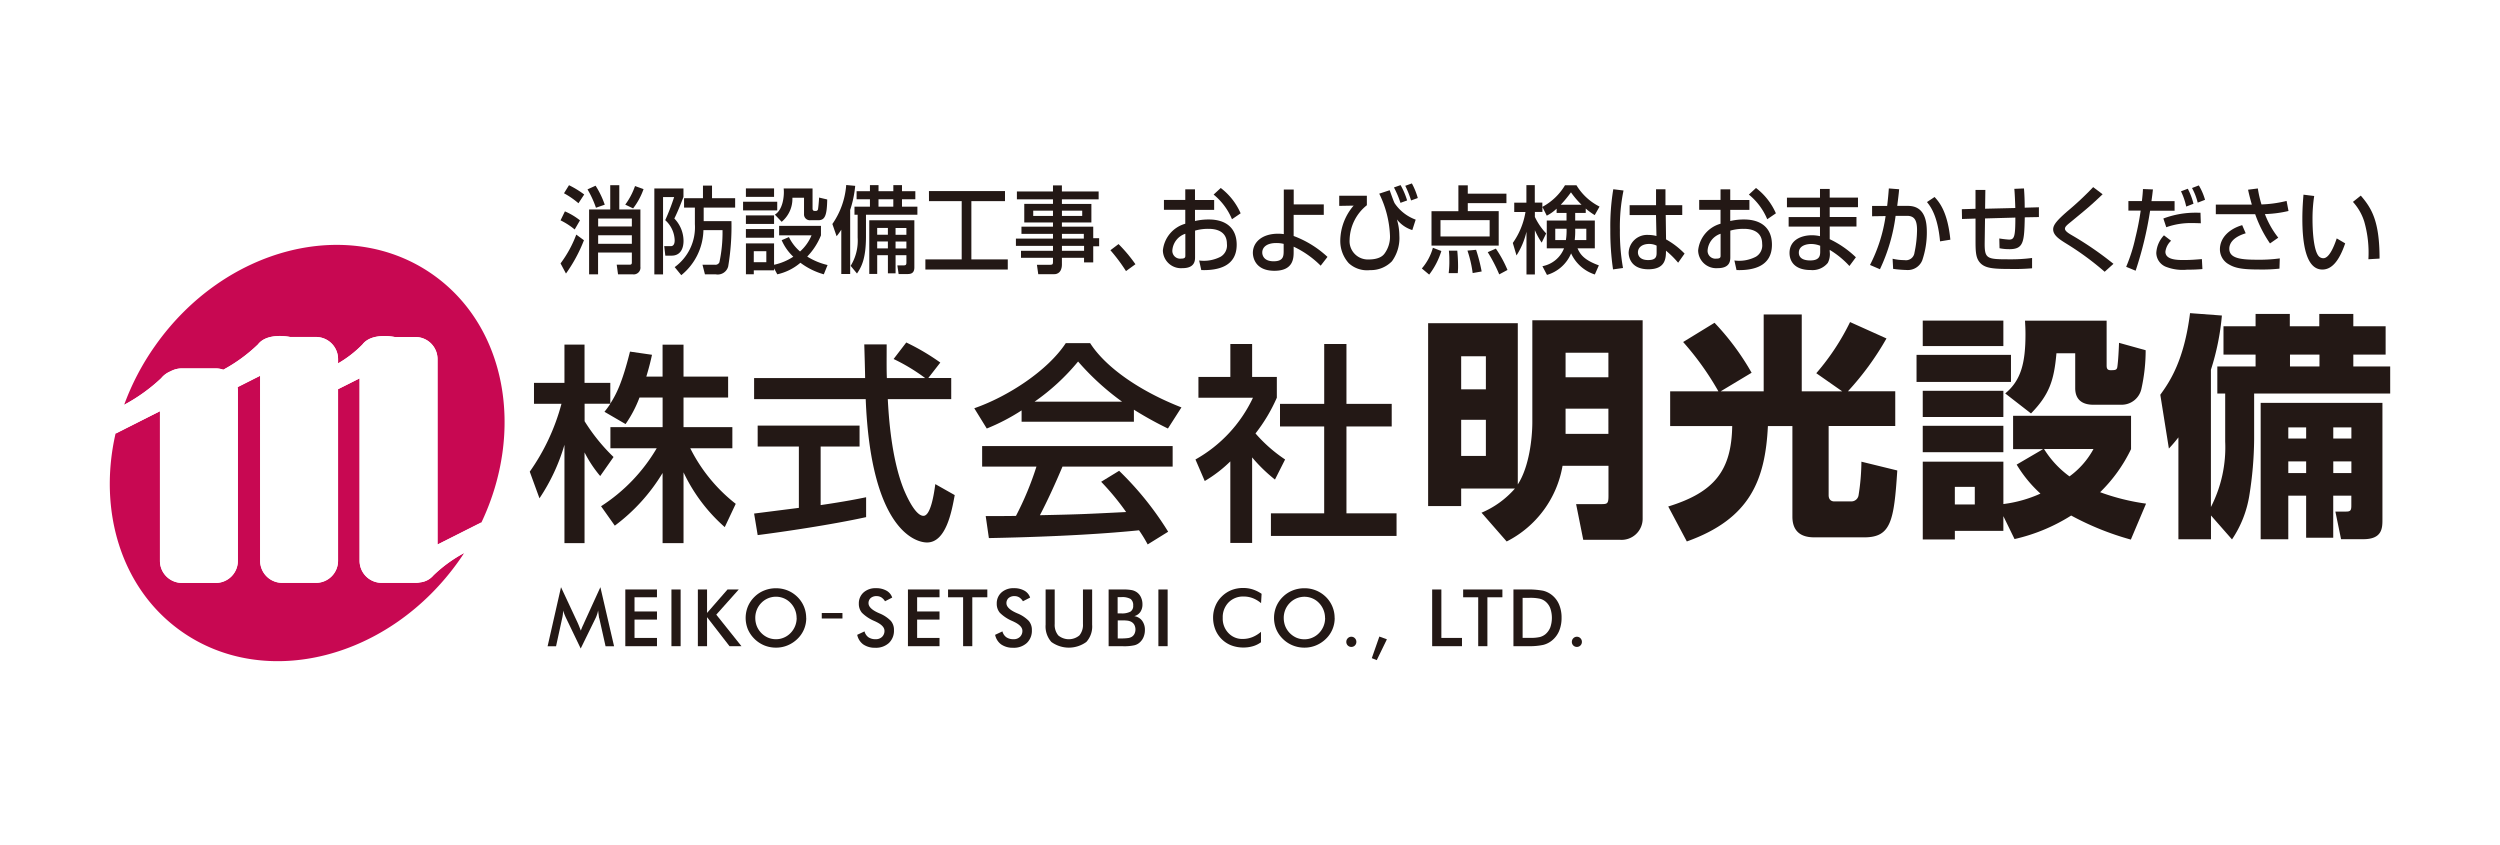 <svg xmlns="http://www.w3.org/2000/svg" width="296" height="100" viewBox="0 0 296 100">
  <g id="ヘッダーロゴ" transform="translate(-18 -14)">
    <rect id="長方形_39716" data-name="長方形 39716" width="296" height="100" transform="translate(18 14)" fill="#fff"/>
    <g id="_レイヤー_1-2" transform="translate(31.002 35.717)">
      <path id="パス_212163" data-name="パス 212163" d="M205.806,43.5a10.85,10.85,0,0,0,3.975-2.871h-6.369v2.081H199.5V21.054h10.617V40.145c1.354-2.081,1.721-5.492,1.721-7.378V20.71H224.9V44.166a2.5,2.5,0,0,1-2.7,2.535h-4.334l-.845-4.225h2.957c.735,0,.876-.031.876-.986V37.938h-5.438A12.39,12.39,0,0,1,208.8,46.9l-2.981-3.411Zm-2.394-14.615h2.926V24.974h-2.926Zm0,7.887h2.926v-4.28h-2.926Zm12.362-9.318h5.07v-2.9h-5.07Zm0,6.705h5.07V31.179h-5.07Z" transform="translate(-43.412 -4.506)" fill="#231815"/>
      <path id="パス_212164" data-name="パス 212164" d="M241.771,28.921a33.965,33.965,0,0,0-4.17-5.829l3.716-2.277a30.013,30.013,0,0,1,4.389,5.915l-3.662,2.2h5.093v-9.1h4.507v9.1h4.788l-3.067-2.144a27.845,27.845,0,0,0,4-6.056l4.311,1.94a33.659,33.659,0,0,1-4.561,6.251h5.6v4.115h-7.887v8.192c0,.7.532.735.618.735h2.026a.859.859,0,0,0,.9-.735,26.124,26.124,0,0,0,.336-3.967l4.248,1.041c-.391,6.024-.759,7.918-3.912,7.918h-5.8c-.7,0-2.707,0-2.707-2.449V33.045h-2.9c-.313,6.392-2.112,10.985-9.6,13.661l-2.2-4.139c5.492-1.69,7.488-4.28,7.574-9.522h-7.347V28.929h5.688Z" transform="translate(-51.319 -4.315)" fill="#231815"/>
      <path id="パス_212165" data-name="パス 212165" d="M273.41,24.813h11.181v3.208H273.41Zm.735-4.053h9.545v3.012h-9.545Zm0,8.309h9.545v3.1h-9.545Zm9.545,14.842v1.745h-5.743v1.017h-3.8V37.464h9.545v5.015a15.162,15.162,0,0,0,4.389-1.236,15.259,15.259,0,0,1-2.817-3.435l3.13-1.831h-3.552V32.034h13.966v3.943a18.025,18.025,0,0,1-3.662,5.1,26.061,26.061,0,0,0,5.438,1.354l-1.8,4.256a33.356,33.356,0,0,1-7.065-2.848,21.353,21.353,0,0,1-6.705,2.785l-1.322-2.707Zm-9.545-10.7h9.545v3.13h-9.545Zm3.8,9.318h2.363V40.445h-2.363Zm5.97-13.152c1.886-1.549,2.394-3.662,2.394-7.01,0-.673-.031-1.1-.055-1.6h9.663v5.3c0,.313.055.563.454.563.532,0,.759,0,.814-.391.11-.759.172-2.081.2-2.848l3.153.876a20.909,20.909,0,0,1-.509,4.593,2.394,2.394,0,0,1-2.339,1.862h-3.349c-1.267,0-2.144-.563-2.144-1.972V24.625h-2.222c-.282,3.27-.876,4.929-3.012,7.128l-3.044-2.363Zm4.593,6.588a11.49,11.49,0,0,0,3.012,3.239,9.739,9.739,0,0,0,2.84-3.239H288.5Z" transform="translate(-59.494 -4.517)" fill="#231815"/>
      <path id="パス_212166" data-name="パス 212166" d="M316.3,43.579V46.4h-3.857V34.339a16.665,16.665,0,0,1-1.127,1.322L310.3,29.293c1.1-1.518,2.817-4.029,3.521-9.663l3.771.282a29.165,29.165,0,0,1-1.3,6.424v16.25a15.429,15.429,0,0,0,1.69-7.746V29.152h-.931V25.944h4.53V24.536h-3.8V21.187h3.8V19.724h4.053v1.463h3.49V19.724h4.029v1.463h3.826v3.349h-3.826v1.408h4.366v3.208H321.41v5.438a43.686,43.686,0,0,1-.563,6.588,12.991,12.991,0,0,1-2.058,5.242l-2.5-2.848Zm20.3-13.324v13.8c0,.986,0,2.339-2.253,2.339h-2.645l-.673-3.27H332.3c.509,0,.618-.141.618-.7V41.24h-2.144v4.984h-3.208V41.24h-2.113V46.4h-3.27V30.255ZM325.455,34.48h2.113V33.158h-2.113Zm0,4.084h2.113V37.187h-2.113Zm.2-12.62h3.49V24.536h-3.49Zm5.125,8.536h2.144V33.158h-2.144Zm0,4.084h2.144V37.187h-2.144Z" transform="translate(-67.522 -4.271)" fill="#231815"/>
      <path id="パス_212167" data-name="パス 212167" d="M76.546,30.649A14.237,14.237,0,0,1,74.895,33.8l-2.5-1.455a11.268,11.268,0,0,0,.7-.955H70.044v2.073A22.165,22.165,0,0,0,73.471,37.7l-1.58,2.253a14.38,14.38,0,0,1-1.854-2.8V47.893H67.658V36.251A22.738,22.738,0,0,1,64.7,42.589l-1.15-3.153A25.123,25.123,0,0,0,67.306,31.4H64.051V28.92h3.607V24.39h2.378v4.53h3.051v2.457c.7-1.1,1.4-2.425,2.332-6.157l2.605.376c-.149.7-.352,1.526-.673,2.582h1.925V24.4h2.48v3.779h5.281v2.48H81.756v3.505h5.782v2.5H82.555a19.272,19.272,0,0,0,5.383,6.58L86.639,46a19.977,19.977,0,0,1-4.882-6.486V47.9h-2.48V39.592a21.824,21.824,0,0,1-5.657,6.236l-1.627-2.3a20.47,20.47,0,0,0,6.588-6.862H73.1v-2.5h6.181V30.657H76.546Z" transform="translate(-13.829 -5.307)" fill="#231815"/>
      <path id="パス_212168" data-name="パス 212168" d="M118.132,28.279h2.707v2.5h-7.511c.1,1.9.4,7.034,1.925,10.766.125.274,1.252,3.051,2.3,3.051.853,0,1.252-2.605,1.4-3.756l2.3,1.3c-.352,1.925-1.025,5.61-3.278,5.61-1.5,0-6.658-1.729-7.261-16.97H97.5v-2.5h13.144c0-.548-.078-3.333-.1-3.982h2.652c0,1.549-.023,2.981.023,3.982h4.53a22.262,22.262,0,0,0-3.732-2.253l1.5-1.956a26.528,26.528,0,0,1,4.029,2.378l-1.424,1.831ZM97.5,44.326c1.354-.172,4.734-.6,5.3-.673V36.393H97.922v-2.48h12.065v2.48h-4.608v6.932c2.879-.422,4.4-.728,5.383-.931v2.355c-4.084.9-9.89,1.753-12.839,2.128L97.5,44.326Z" transform="translate(-21.216 -5.238)" fill="#231815"/>
      <path id="パス_212169" data-name="パス 212169" d="M136.43,32.125a23.944,23.944,0,0,1-4.131,2.152l-1.479-2.4c4.029-1.4,8.716-4.483,10.836-7.714h2.879c1.823,2.856,5.86,5.68,10.813,7.613l-1.6,2.5a42.169,42.169,0,0,1-4.029-2.23v1.424H136.422V32.117ZM151.35,48a16.04,16.04,0,0,0-1.025-1.674c-3.427.352-9.037.751-17.776.923l-.376-2.605c.524,0,2.8,0,3.583-.023a36.418,36.418,0,0,0,2.425-5.837h-6.431V36.358h22.557v2.425H141.265c-.853,2.026-1.831,4.155-2.676,5.758,4.679-.1,5.211-.125,10.21-.376a30.205,30.205,0,0,0-2.957-3.583l2.128-1.3a37.352,37.352,0,0,1,5.805,7.214L151.35,48Zm-3.028-16.9a30.451,30.451,0,0,1-5.211-4.757,25.662,25.662,0,0,1-5.156,4.757Z" transform="translate(-28.467 -5.257)" fill="#231815"/>
      <path id="パス_212170" data-name="パス 212170" d="M171,47.858h-2.582V38.2a15.658,15.658,0,0,1-3.028,2.324l-1.1-2.551a16.352,16.352,0,0,0,6.807-7.308h-6.455V28.2h3.779V24.3H171v3.9h2.926v2.457a19.6,19.6,0,0,1-2.527,4.233,17.347,17.347,0,0,0,3.505,3.083l-1.2,2.378A18.478,18.478,0,0,1,171,37.726v10.14ZM179.539,24.3h2.629v7.089h5.359v2.676h-5.359V44.353H188.1v2.676H173.225V44.353h6.306V34.064H174.3V31.389h5.234V24.3Z" transform="translate(-35.75 -5.288)" fill="#231815"/>
      <path id="パス_212171" data-name="パス 212171" d="M72.353,64.769c-.016-.055-.031-.2-.063-.43-.023-.2-.047-.36-.063-.485a2.5,2.5,0,0,1-.117.462,3.26,3.26,0,0,1-.188.469L70.17,68.361l-1.753-3.646c-.07-.149-.133-.3-.188-.438s-.1-.282-.141-.415c0,.141-.016.289-.031.446a3.97,3.97,0,0,1-.086.485l-.72,3.3h-1L67.838,61.1l1.979,4.233c.031.07.078.18.141.336s.141.344.227.579a6.271,6.271,0,0,1,.305-.735c.039-.078.063-.141.078-.18L72.5,61.1l1.62,6.995H73.112l-.743-3.317Z" transform="translate(-14.416 -13.295)" fill="#231815"/>
      <path id="パス_212172" data-name="パス 212172" d="M78.01,68.163V61.45h3.748v.923H79.1v1.682h2.66v.962H79.1v2.167h2.66v.978Z" transform="translate(-16.975 -13.372)" fill="#231815"/>
      <rect id="長方形_39687" data-name="長方形 39687" width="1.088" height="6.713" transform="translate(66.496 48.078)" fill="#231815"/>
      <path id="パス_212173" data-name="パス 212173" d="M88.99,68.163V61.45h1.088v2.778L92.5,61.45h1.33l-2.66,2.981,2.981,3.732H92.738l-2.66-3.435v3.435Z" transform="translate(-19.365 -13.372)" fill="#231815"/>
      <path id="パス_212174" data-name="パス 212174" d="M103.395,64.773a3.389,3.389,0,0,1-1.048,2.488,3.679,3.679,0,0,1-1.166.767,3.529,3.529,0,0,1-1.369.266,3.635,3.635,0,0,1-1.385-.266,3.642,3.642,0,0,1-1.94-1.9,3.577,3.577,0,0,1,0-2.707,3.5,3.5,0,0,1,.782-1.142,3.45,3.45,0,0,1,1.166-.759,3.683,3.683,0,0,1,1.377-.258,3.642,3.642,0,0,1,1.369.258,3.538,3.538,0,0,1,1.158.759,3.458,3.458,0,0,1,1.048,2.5m-1.134,0a2.543,2.543,0,0,0-.72-1.784,2.339,2.339,0,0,0-.782-.54A2.413,2.413,0,0,0,98.074,63a2.444,2.444,0,0,0-.532.814,2.544,2.544,0,0,0-.18.97,2.66,2.66,0,0,0,.18.962,2.525,2.525,0,0,0,.532.814,2.475,2.475,0,0,0,.79.548,2.4,2.4,0,0,0,.947.188,2.3,2.3,0,0,0,.931-.188,2.387,2.387,0,0,0,.8-.548,2.543,2.543,0,0,0,.72-1.776" transform="translate(-20.938 -13.33)" fill="#231815"/>
      <rect id="長方形_39688" data-name="長方形 39688" width="2.449" height="0.649" transform="translate(84.295 50.864)" fill="#231815"/>
      <path id="パス_212175" data-name="パス 212175" d="M113.1,66.774l.868-.407a1.236,1.236,0,0,0,.454.689,1.42,1.42,0,0,0,.845.235,1.031,1.031,0,0,0,.775-.274.96.96,0,0,0,.289-.72c0-.391-.329-.743-.978-1.056-.094-.047-.164-.078-.211-.1a4.681,4.681,0,0,1-1.479-.978,1.62,1.62,0,0,1-.368-1.072,1.724,1.724,0,0,1,.556-1.33,2.094,2.094,0,0,1,1.463-.509,2.439,2.439,0,0,1,1.244.289,1.457,1.457,0,0,1,.689.822l-.853.438a1.39,1.39,0,0,0-.438-.462,1.07,1.07,0,0,0-.556-.149,1.035,1.035,0,0,0-.7.227.792.792,0,0,0-.258.618c0,.4.376.782,1.134,1.127.055.023.1.047.141.063a3.984,3.984,0,0,1,1.369.9,1.628,1.628,0,0,1,.368,1.1,1.991,1.991,0,0,1-.6,1.518,2.267,2.267,0,0,1-1.62.563,2.4,2.4,0,0,1-1.408-.391,1.849,1.849,0,0,1-.72-1.127" transform="translate(-24.611 -13.328)" fill="#231815"/>
      <path id="パス_212176" data-name="パス 212176" d="M120.78,68.163V61.45h3.74v.923h-2.652v1.682h2.652v.962h-2.652v2.167h2.652v.978Z" transform="translate(-26.282 -13.372)" fill="#231815"/>
      <path id="パス_212177" data-name="パス 212177" d="M129.721,62.373v5.79h-1.088v-5.79H126.85V61.45H131.5v.923Z" transform="translate(-27.603 -13.372)" fill="#231815"/>
      <path id="パス_212178" data-name="パス 212178" d="M133.97,66.774l.868-.407a1.236,1.236,0,0,0,.454.689,1.42,1.42,0,0,0,.845.235,1.031,1.031,0,0,0,.775-.274.96.96,0,0,0,.289-.72c0-.391-.329-.743-.978-1.056-.094-.047-.164-.078-.211-.1a4.681,4.681,0,0,1-1.479-.978,1.62,1.62,0,0,1-.368-1.072,1.724,1.724,0,0,1,.556-1.33,2.094,2.094,0,0,1,1.463-.509,2.439,2.439,0,0,1,1.244.289,1.457,1.457,0,0,1,.689.822l-.853.438a1.39,1.39,0,0,0-.438-.462,1.069,1.069,0,0,0-.556-.149,1.035,1.035,0,0,0-.7.227.792.792,0,0,0-.258.618c0,.4.376.782,1.134,1.127.055.023.1.047.141.063a3.984,3.984,0,0,1,1.369.9,1.628,1.628,0,0,1,.368,1.1,1.991,1.991,0,0,1-.6,1.518,2.267,2.267,0,0,1-1.62.563,2.4,2.4,0,0,1-1.408-.391,1.849,1.849,0,0,1-.72-1.127" transform="translate(-29.152 -13.328)" fill="#231815"/>
      <path id="パス_212179" data-name="パス 212179" d="M141.61,61.448h1.08v4.076a1.944,1.944,0,0,0,.423,1.361,1.954,1.954,0,0,0,2.5,0,1.944,1.944,0,0,0,.422-1.361V61.448h1.088v4.178a2.712,2.712,0,0,1-.689,2.034,3.519,3.519,0,0,1-4.139,0,2.749,2.749,0,0,1-.681-2.042V61.44Z" transform="translate(-30.815 -13.369)" fill="#231815"/>
      <path id="パス_212180" data-name="パス 212180" d="M151.15,68.163V61.45h1.69a5.144,5.144,0,0,1,1.072.078,1.612,1.612,0,0,1,.587.258,1.482,1.482,0,0,1,.485.6,1.909,1.909,0,0,1,.172.822,1.563,1.563,0,0,1-.25.9,1.276,1.276,0,0,1-.72.5,1.41,1.41,0,0,1,.923.532,1.779,1.779,0,0,1,.336,1.119,2.127,2.127,0,0,1-.141.775,1.7,1.7,0,0,1-.407.626,1.447,1.447,0,0,1-.681.391,5.557,5.557,0,0,1-1.369.117h-1.7Zm1.072-3.881h.415a2.136,2.136,0,0,0,1.1-.211.788.788,0,0,0,.321-.72.916.916,0,0,0-.3-.775,2,2,0,0,0-1.127-.219h-.415v1.925Zm0,2.965h.376a5.823,5.823,0,0,0,.861-.047,1.138,1.138,0,0,0,.446-.156.882.882,0,0,0,.313-.36,1.2,1.2,0,0,0-.023-1.048.916.916,0,0,0-.383-.368,1.43,1.43,0,0,0-.352-.117,3.153,3.153,0,0,0-.532-.039h-.7v2.144Z" transform="translate(-32.891 -13.372)" fill="#231815"/>
      <rect id="長方形_39689" data-name="長方形 39689" width="1.095" height="6.713" transform="translate(124.151 48.078)" fill="#231815"/>
      <path id="パス_212181" data-name="パス 212181" d="M172.648,63.032a3.383,3.383,0,0,0-.978-.595,2.978,2.978,0,0,0-1.088-.2,2.4,2.4,0,0,0-1.792.7,2.5,2.5,0,0,0-.689,1.831,2.457,2.457,0,0,0,.673,1.792,2.232,2.232,0,0,0,1.69.7,3.075,3.075,0,0,0,1.134-.211,3.611,3.611,0,0,0,1.033-.634v1.236a3.1,3.1,0,0,1-.955.469,3.961,3.961,0,0,1-1.127.156,4,4,0,0,1-1.424-.25,3.335,3.335,0,0,1-1.9-1.878,3.77,3.77,0,0,1-.266-1.393,3.55,3.55,0,0,1,.266-1.385,3.3,3.3,0,0,1,.767-1.142,3.451,3.451,0,0,1,1.142-.751,3.743,3.743,0,0,1,1.4-.25,3.609,3.609,0,0,1,1.127.172,4.163,4.163,0,0,1,1.041.516l-.063,1.1Z" transform="translate(-36.331 -13.326)" fill="#231815"/>
      <path id="パス_212182" data-name="パス 212182" d="M183.362,64.773a3.389,3.389,0,0,1-1.048,2.488,3.679,3.679,0,0,1-1.166.767,3.529,3.529,0,0,1-1.369.266,3.635,3.635,0,0,1-1.385-.266,3.513,3.513,0,0,1-1.166-.767,3.472,3.472,0,0,1-.782-1.134,3.577,3.577,0,0,1,0-2.707,3.5,3.5,0,0,1,.782-1.142,3.449,3.449,0,0,1,1.166-.759,3.712,3.712,0,0,1,1.377-.258,3.586,3.586,0,0,1,2.535,1.017,3.458,3.458,0,0,1,1.048,2.5m-1.134,0A2.543,2.543,0,0,0,181.5,63a2.339,2.339,0,0,0-.782-.54,2.413,2.413,0,0,0-2.676.548,2.444,2.444,0,0,0-.532.814,2.544,2.544,0,0,0-.18.97,2.661,2.661,0,0,0,.18.962,2.525,2.525,0,0,0,.532.814,2.564,2.564,0,0,0,.79.548,2.378,2.378,0,0,0,.947.188,2.3,2.3,0,0,0,.931-.188,2.387,2.387,0,0,0,.8-.548,2.543,2.543,0,0,0,.72-1.776" transform="translate(-38.337 -13.33)" fill="#231815"/>
      <path id="パス_212183" data-name="パス 212183" d="M187.12,69.21a.59.59,0,0,1,.172-.43.58.58,0,0,1,.423-.18.567.567,0,0,1,.422.18.59.59,0,0,1,.172.43.588.588,0,0,1-.595.595.588.588,0,0,1-.595-.595" transform="translate(-40.718 -14.927)" fill="#231815"/>
      <path id="パス_212184" data-name="パス 212184" d="M191.872,68.57l.892.329-1.2,2.465-.587-.235Z" transform="translate(-41.558 -14.921)" fill="#231815"/>
      <path id="パス_212185" data-name="パス 212185" d="M200.11,68.163V61.45H201.2v5.735h2.441v.978Z" transform="translate(-43.544 -13.372)" fill="#231815"/>
      <path id="パス_212186" data-name="パス 212186" d="M207.671,62.373v5.79h-1.088v-5.79H204.8V61.45h4.647v.923Z" transform="translate(-44.565 -13.372)" fill="#231815"/>
      <path id="パス_212187" data-name="パス 212187" d="M212.408,68.163V61.45h1.471a9.864,9.864,0,0,1,2.019.141,2.7,2.7,0,0,1,1.025.485,2.839,2.839,0,0,1,.884,1.142,3.913,3.913,0,0,1,.3,1.588,3.982,3.982,0,0,1-.3,1.58,2.893,2.893,0,0,1-.884,1.142,2.654,2.654,0,0,1-1,.485,7.756,7.756,0,0,1-1.753.149H212.4Zm1.088-.986h.915a4.574,4.574,0,0,0,1.134-.1,1.748,1.748,0,0,0,.657-.336,2.05,2.05,0,0,0,.571-.806,3.474,3.474,0,0,0,0-2.253,1.924,1.924,0,0,0-.571-.806,1.638,1.638,0,0,0-.681-.336,5.32,5.32,0,0,0-1.236-.1h-.79v4.749Z" transform="translate(-46.219 -13.372)" fill="#231815"/>
      <path id="パス_212188" data-name="パス 212188" d="M221.25,69.21a.59.59,0,0,1,.172-.43.58.58,0,0,1,.423-.18.567.567,0,0,1,.422.18.59.59,0,0,1,.172.43.588.588,0,0,1-.595.595.588.588,0,0,1-.595-.595" transform="translate(-48.144 -14.927)" fill="#231815"/>
      <g id="グループ_132700" data-name="グループ 132700">
        <path id="パス_212189" data-name="パス 212189" d="M6.583,25.058a2.327,2.327,0,0,1,1.111-.767,2.573,2.573,0,0,1,1.33-.368h4a2.531,2.531,0,0,1,.884.156,18.657,18.657,0,0,0,4.108-3c1.119-1.463,3.818-.876,3.818-.876h3.051A2.618,2.618,0,0,1,27.5,22.82v.509a13.469,13.469,0,0,0,2.895-2.245c1.119-1.463,3.818-.876,3.818-.876h2.449a2.618,2.618,0,0,1,2.613,2.613V44.782l5.2-2.621c5.125-10.813,2.973-23.19-5.743-29.332-9.944-7.01-24.677-3.247-32.892,8.419A29.791,29.791,0,0,0,2.17,28.242,20.515,20.515,0,0,0,6.6,25.058" transform="translate(-0.473 -2.025)" fill="#c80852"/>
        <path id="パス_212190" data-name="パス 212190" d="M38.314,52.746a2.4,2.4,0,0,1-1.588.829,2.43,2.43,0,0,1-.54.055h-4a2.613,2.613,0,0,1-2.613-2.613v-21.6L27.024,30.7V51.017A2.613,2.613,0,0,1,24.41,53.63h-4A2.613,2.613,0,0,1,17.8,51.017V29.11l-2.668,1.346a3.3,3.3,0,0,1,.031.4v20.17a2.613,2.613,0,0,1-2.613,2.613h-4a2.613,2.613,0,0,1-2.613-2.613V33.3L.68,35.956c-2.089,9.131.649,18.379,7.8,23.417,9.944,7.01,24.677,3.247,32.892-8.419.2-.282.391-.571.579-.861a16.585,16.585,0,0,0-3.646,2.66" transform="translate(0 -6.334)" fill="#c80852"/>
        <path id="パス_212191" data-name="パス 212191" d="M38.989,47.793V25.831a2.613,2.613,0,0,0-2.613-2.613H33.926s-2.7-.587-3.818.876a13.271,13.271,0,0,1-2.895,2.245v-.509A2.613,2.613,0,0,0,24.6,23.218H21.549s-2.7-.587-3.818.876a18.977,18.977,0,0,1-4.108,3,2.6,2.6,0,0,0-.884-.156h-4a2.817,2.817,0,0,0-1.346.313,3.259,3.259,0,0,0-1.1.814,20.515,20.515,0,0,1-4.428,3.184,28.878,28.878,0,0,0-1,3.4l5.258-2.652V49.71a2.613,2.613,0,0,0,2.613,2.613h4a2.613,2.613,0,0,0,2.613-2.613V29.539a3.426,3.426,0,0,0-.031-.4l2.668-1.346V49.7A2.613,2.613,0,0,0,20.6,52.315h4A2.613,2.613,0,0,0,27.213,49.7V29.383L29.764,28.1V49.7a2.613,2.613,0,0,0,2.613,2.613h4a2.43,2.43,0,0,0,.54-.055,2.4,2.4,0,0,0,1.588-.829,16.4,16.4,0,0,1,3.646-2.652,29.672,29.672,0,0,0,2.034-3.615l-5.2,2.621Z" transform="translate(-0.19 -5.027)" fill="#fff"/>
      </g>
      <path id="パス_212192" data-name="パス 212192" d="M68.726,3.368A7.683,7.683,0,0,1,70.51,4.432l-.626,1.08a8.333,8.333,0,0,0-1.674-1.08ZM70.98,6.787a17.931,17.931,0,0,1-2.128,3.943l-.642-1.2a13.674,13.674,0,0,0,1.862-3.411ZM69.211.27a11.275,11.275,0,0,1,1.8,1.1L70.33,2.406a9.824,9.824,0,0,0-1.713-1.181Zm3.145.055a10.609,10.609,0,0,1,1.088,2.253l-1.041.36a11.911,11.911,0,0,0-1-2.175l.962-.438Zm1.737,2.817V.27h1.072V3.141h2.5V9.925a.8.8,0,0,1-.9.9H75.017L74.86,9.682h1.518c.243,0,.274-.1.274-.282V8.243h-4v2.582H71.59V3.141h2.5ZM72.662,5.152h3.99V4.213h-3.99Zm0,2.058h3.99V6.2h-3.99ZM78.037.732A8.076,8.076,0,0,1,76.8,3.016L75.87,2.57a8.121,8.121,0,0,0,1.158-2.2l1,.36Z" transform="translate(-14.843 -0.059)" fill="#231815"/>
      <path id="パス_212193" data-name="パス 212193" d="M82.39.666h3.458V1.676c-.149.383-.595,1.58-1.08,2.551a3.833,3.833,0,0,1,1.088,2.637c0,1.033-.446,1.76-1.408,1.76H83.7L83.571,7.5h.775c.446,0,.462-.516.462-.7a3.338,3.338,0,0,0-1.119-2.378,25.844,25.844,0,0,0,1.056-2.738H83.431v9.162H82.4V.666Zm5.845,3.873h3.294a28.615,28.615,0,0,1-.383,5.352,1.281,1.281,0,0,1-1.471.947H88.391L88.1,9.7h1.471a.512.512,0,0,0,.532-.289A16.826,16.826,0,0,0,90.472,5.6H88.211a7.047,7.047,0,0,1-2.621,5.336l-.782-.955A5.831,5.831,0,0,0,87.2,4.891V2.935H85.919V1.824h2.238V.33h1.072V1.824h2.738V2.935H88.242v1.6Z" transform="translate(-17.928 -0.072)" fill="#231815"/>
      <path id="パス_212194" data-name="パス 212194" d="M95.83,2.33h4.045V3.355H95.83ZM96.166.75H99.5V1.759H96.166Zm0,3.2H99.5V4.959H96.166ZM99.5,10.225v.227H97.1v.469h-.931V7.267H99.5V9.795a6.677,6.677,0,0,0,2.277-.955A5.881,5.881,0,0,1,100.4,6.884l.861-.368a5.258,5.258,0,0,0,1.314,1.706,5.211,5.211,0,0,0,1.361-1.909H100.1V5.186h4.953V6.313a7.854,7.854,0,0,1-1.627,2.512,7.937,7.937,0,0,0,2.41,1l-.446,1.1a8.381,8.381,0,0,1-2.77-1.369,6.3,6.3,0,0,1-2.738,1.369l-.376-.7ZM96.166,5.57H99.5V6.595H96.166V5.57Zm.931,3.92h1.487v-1.3H97.1Zm2.5-5.633c.978-.595,1.064-2.214,1.064-2.629a3.8,3.8,0,0,0-.023-.469h3.419V3.136c0,.125.039.282.243.282h.18a.245.245,0,0,0,.227-.235c.023-.094.1-.8.125-1.346l.962.227c-.031,1.933-.282,2.457-1.064,2.457h-.931a.688.688,0,0,1-.751-.728V1.861h-1.377A3.537,3.537,0,0,1,100.4,4.709l-.806-.853Z" transform="translate(-20.853 -0.163)" fill="#231815"/>
      <path id="パス_212195" data-name="パス 212195" d="M110.4,5.529a6.7,6.7,0,0,1-.556.775l-.5-1.447A9.293,9.293,0,0,0,110.983.24l1.064.1a12.8,12.8,0,0,1-.595,2.848v7.589H110.4V5.529ZM113.784.256h1.025v.72h1.753V.256h1.025v.72h1.58V1.93h-1.58v.876h1.823v.955h-6.087V6.319c0,2.785-.6,3.7-1.064,4.4l-.751-.908a5.676,5.676,0,0,0,.829-3.356V3.761h-.376V2.806h1.831V1.93h-1.58V.975h1.58V.256Zm5.266,4.162V10c0,.751-.493.782-.837.782h-1.025l-.149-1.025h.735c.258,0,.336-.07.336-.336V8.549h-1.283V10.7h-.908V8.549h-1.267v2.222h-.939V4.418h5.344Zm-4.4,1.706h1.267v-.8h-1.267Zm0,1.62h1.267V6.922h-1.267Zm.156-4.937h1.753V1.93h-1.753Zm2.019,3.325h1.283v-.8h-1.283Zm0,1.62h1.283V6.93h-1.283Z" transform="translate(-23.793 -0.052)" fill="#231815"/>
      <path id="パス_212196" data-name="パス 212196" d="M123.842,1.16h9.005V2.349h-3.982v6.9h4.311v1.2H123.42V9.25h4.3v-6.9h-3.873Z" transform="translate(-26.857 -0.252)" fill="#231815"/>
      <path id="パス_212197" data-name="パス 212197" d="M146.916,1.951h-4.35v.54h3.49v2.2h-3.49v.493h3.709V6.551h.7v.955h-.7V9.415h-1.088v-.54h-2.621V9.7c0,.383-.149,1.111-.908,1.111h-1.893L139.608,9.7h1.58c.305,0,.321-.11.321-.352V8.875h-3.787V8.046h3.787V7.459H137.12V6.6h4.389V6.035h-3.732V5.182h3.732V4.689h-3.4v-2.2h3.4v-.54h-4.272V1.02h4.272V.3h1.056v.72h4.35v.931ZM139.17,3.915h2.339V3.289H139.17Zm3.4,0h2.4V3.289h-2.4Zm0,2.684h2.59V6.035h-2.59Zm0,1.447h2.621V7.459h-2.621Z" transform="translate(-29.838 -0.065)" fill="#231815"/>
      <path id="パス_212198" data-name="パス 212198" d="M153.266,12.38a20.531,20.531,0,0,0-1.846-2.472l.962-.728a17.523,17.523,0,0,1,2,2.386l-1.111.806Z" transform="translate(-32.949 -1.998)" fill="#231815"/>
      <path id="パス_212199" data-name="パス 212199" d="M162.012.846h1.15V2.114h2.269V3.28h-2.269V4.6a7.157,7.157,0,0,1,1.643-.18c1.979,0,3.294.978,3.294,2.989,0,2.512-2.112,3.067-4.194,3l-.25-1.134a4.3,4.3,0,0,0,2.543-.446,1.548,1.548,0,0,0,.743-1.518c0-1.784-1.776-1.784-2.214-1.784a5.646,5.646,0,0,0-1.557.211v3.13c0,.383,0,1.314-1.487,1.314A2.147,2.147,0,0,1,159.36,8.1a3.658,3.658,0,0,1,2.652-3.177V3.272h-2.527V2.106h2.527Zm0,5.266a2.246,2.246,0,0,0-1.534,2.011.929.929,0,0,0,1.048.931c.493,0,.493-.18.493-.391V6.112Zm4.2-5.422a7.592,7.592,0,0,1,2.355,3l-1.025.7a7.43,7.43,0,0,0-2.175-2.918Z" transform="translate(-34.677 -0.15)" fill="#231815"/>
      <path id="パス_212200" data-name="パス 212200" d="M181.367,3.924h-3.56v2.5A12.033,12.033,0,0,1,181.813,8.9l-.806,1.041a11.364,11.364,0,0,0-3.2-2.253v.587c0,.728,0,2.269-2.277,2.269-2.449,0-2.551-1.831-2.551-2.12,0-1.26,1.088-2.269,2.981-2.269a4.673,4.673,0,0,1,.681.047V.92h1.174V2.68h3.56V3.924Zm-4.734,3.435a3.531,3.531,0,0,0-.892-.1c-1.1,0-1.651.485-1.651,1.127,0,.156.055,1.033,1.346,1.033,1.189,0,1.189-.649,1.189-1.275V7.367Z" transform="translate(-37.641 -0.2)" fill="#231815"/>
      <path id="パス_212201" data-name="パス 212201" d="M189.32,1.455V2.582a5.379,5.379,0,0,0-2.042,4.076,2.167,2.167,0,0,0,2.23,2.347c1.3,0,1.713-.469,1.862-.642a3.384,3.384,0,0,0,.689-2.144,12.3,12.3,0,0,0-1.275-5.007L192.02.806c.094.243.469,1.346.595,1.549A5.125,5.125,0,0,0,195.1,4.288l-.4,1.236a3.707,3.707,0,0,1-1.823-1.26,6.711,6.711,0,0,1,.289,1.909,4.658,4.658,0,0,1-.876,3.044,3.493,3.493,0,0,1-2.59,1.048,3.2,3.2,0,0,1-2.527-.822,3.935,3.935,0,0,1-1-2.738,6.457,6.457,0,0,1,1.58-4.076l-1.706.031v-1.2h3.27Zm3.982.853a11.232,11.232,0,0,0-.775-1.831L193.311.2a8.8,8.8,0,0,1,.775,1.815L193.3,2.3Zm1.252-.289a11.177,11.177,0,0,0-.689-1.737L194.649,0a8.235,8.235,0,0,1,.7,1.729l-.8.289Z" transform="translate(-40.485)" fill="#231815"/>
      <path id="パス_212202" data-name="パス 212202" d="M200.858,8.067a8.881,8.881,0,0,1-1.44,2.793l-.868-.728a6.332,6.332,0,0,0,1.307-2.449l1,.383ZM208.565,2.4h-4.577v.947h3.662V7.425h-7.957V3.349h3.184V.29h1.111v.986h4.577V2.395Zm-7.808,3.943h5.821V4.413h-5.821Zm1.987,1.682a19.112,19.112,0,0,1,.094,1.933c0,.282-.023.485-.031.728h-1.08a11.064,11.064,0,0,0,.078-1.5,9.731,9.731,0,0,0-.055-1.158Zm2.23-.094a19.654,19.654,0,0,1,.657,2.558l-1.064.188a13.9,13.9,0,0,0-.618-2.66l1.025-.094Zm2.339-.149a13.968,13.968,0,0,1,1.377,2.527l-.978.524a18.336,18.336,0,0,0-1.361-2.629l.962-.422Z" transform="translate(-43.205 -0.063)" fill="#231815"/>
      <path id="パス_212203" data-name="パス 212203" d="M217.5,3.045a4.842,4.842,0,0,1-1.166.829l-.516-1.033v.595h-.892v.587a7.463,7.463,0,0,0,1.338,1.956l-.532,1.088a9.023,9.023,0,0,1-.806-1.471v5.242h-.994V5.776a8.89,8.89,0,0,1-1.181,2.809l-.438-1.479a8.822,8.822,0,0,0,1.5-3.662h-1.33V2.333h1.44V.26h.994V2.326h.892v.509A6.9,6.9,0,0,0,218.491.276h1.361A6.7,6.7,0,0,0,222.583,2.8l-.571,1.009a7.722,7.722,0,0,1-1.064-.775v.516H219.7v.9h2.324V7.74h-2.05c.313.7.751,1.377,2.527,2.019l-.477,1.08a4.669,4.669,0,0,1-2.809-2.5,4.444,4.444,0,0,1-2.856,2.551l-.54-1.033a3.424,3.424,0,0,0,2.558-2.112h-2.042V4.454h2.339v-.9H217.5V3.045Zm1.1,3.716a7.208,7.208,0,0,0,.078-1.338h-1.338V6.762H218.6Zm1.854-4.178A10.351,10.351,0,0,1,219.2,1.113a14.556,14.556,0,0,1-1.213,1.471h2.465Zm.563,4.178V5.424H219.7a9.2,9.2,0,0,1-.055,1.338Z" transform="translate(-46.199 -0.057)" fill="#231815"/>
      <path id="パス_212204" data-name="パス 212204" d="M228.635,1.021a21.318,21.318,0,0,0-.43,4.694,24.171,24.171,0,0,0,.368,4.491l-1.181.164a31.222,31.222,0,0,1-.321-4.757A26.571,26.571,0,0,1,227.422.88l1.213.149Zm3.849,1.737V.88H233.6V2.766h1.987V3.931h-1.956l.039,2.887A9.483,9.483,0,0,1,235.864,8.5L235.1,9.58a10.683,10.683,0,0,0-1.44-1.424c0,.908-.063,2.2-2.081,2.2-2.245,0-2.339-1.682-2.339-1.964a2.186,2.186,0,0,1,2.355-2.1,3.517,3.517,0,0,1,.939.125l-.055-2.48h-3.122V2.773h3.122Zm.07,4.8a1.931,1.931,0,0,0-.9-.2c-.806,0-1.314.415-1.314,1,0,.18.07.908,1.213.908.978,0,1-.462,1-.939V7.562Z" transform="translate(-49.411 -0.191)" fill="#231815"/>
      <path id="パス_212205" data-name="パス 212205" d="M243.012.846h1.15V2.114h2.269V3.28h-2.269V4.6a7.157,7.157,0,0,1,1.643-.18c1.979,0,3.294.978,3.294,2.989,0,2.512-2.112,3.067-4.194,3l-.25-1.134a4.3,4.3,0,0,0,2.543-.446,1.548,1.548,0,0,0,.743-1.518c0-1.784-1.776-1.784-2.214-1.784a5.646,5.646,0,0,0-1.557.211v3.13c0,.383,0,1.314-1.487,1.314A2.147,2.147,0,0,1,240.36,8.1a3.658,3.658,0,0,1,2.652-3.177V3.272h-2.527V2.106h2.527Zm0,5.266a2.246,2.246,0,0,0-1.534,2.011.929.929,0,0,0,1.048.931c.493,0,.493-.18.493-.391V6.112Zm4.2-5.422a7.592,7.592,0,0,1,2.355,3l-1.025.7a7.43,7.43,0,0,0-2.175-2.918Z" transform="translate(-52.303 -0.15)" fill="#231815"/>
      <path id="パス_212206" data-name="パス 212206" d="M257.712,1.863V.83h1.15V1.863h3.349V3h-3.349V4.155h3.169V5.282h-3.169v1.5a11.7,11.7,0,0,1,3.1,2.144l-.767,1.033a10.423,10.423,0,0,0-2.332-1.909v.227a2.205,2.205,0,0,1-.227,1.314,2.332,2.332,0,0,1-2.019.845c-2.1,0-2.512-1.236-2.512-2.019,0-1.573,1.455-2.1,2.637-2.1a4.387,4.387,0,0,1,.97.11V5.29H254V4.163h3.709V3.005H253.8V1.871h3.912Zm.023,5.7a2.9,2.9,0,0,0-1.064-.211c-.595,0-1.463.211-1.463,1.025,0,.751.72.923,1.346.923,1.181,0,1.181-.642,1.181-1.1V7.574Z" transform="translate(-55.227 -0.181)" fill="#231815"/>
      <path id="パス_212207" data-name="パス 212207" d="M269.82.838c-.039.485-.094.931-.227,1.987h1.267c2.1,0,2.238,2.019,2.238,3.13a10.2,10.2,0,0,1-.548,3.333,1.844,1.844,0,0,1-1.862,1.127,14.134,14.134,0,0,1-1.58-.133l-.063-1.2a6.109,6.109,0,0,0,1.408.164,1.014,1.014,0,0,0,1.181-.876,13.593,13.593,0,0,0,.305-2.684c0-1.158-.305-1.7-1.236-1.682H269.4a21.091,21.091,0,0,1-1.854,6.322L266.37,9.82a18.4,18.4,0,0,0,1.846-5.79l-1.6.023V2.833H268.4c.1-.845.156-1.471.2-2.073L269.8.854Zm4.843,6.181c-.282-3.067-1.158-4.162-1.549-4.647l.9-.6c.571.618,1.549,1.776,1.87,5.054l-1.221.2Z" transform="translate(-57.963 -0.165)" fill="#231815"/>
      <path id="パス_212208" data-name="パス 212208" d="M287.622.76c.055.72.086,1.416.086,2.277l1.682-.047V4.148l-1.674.031c-.063,2.895-.125,3.771-1.815,3.771a5.8,5.8,0,0,1-1.174-.11L284.7,6.683c.516.086,1.088.133,1.158.133.626,0,.743-.36.743-2.605l-3.591.1-.039,2.738c-.031,2.034.188,2.1,2.84,2.1a19.278,19.278,0,0,0,2.77-.156v1.221a24.646,24.646,0,0,1-2.684.078c-1.94,0-2.824-.094-3.411-.665-.54-.548-.6-1.236-.6-2.582V4.328l-1.6.047-.023-1.158,1.62-.047V.94h1.166l-.031,2.222,3.576-.086c-.008-.446-.07-1.917-.117-2.269l1.15-.047Z" transform="translate(-60.985 -0.165)" fill="#231815"/>
      <path id="パス_212209" data-name="パス 212209" d="M300.177,10.575a33.973,33.973,0,0,0-4.491-3.3c-.845-.524-1.6-1-1.6-1.721,0-.548.524-1.111,1.612-2.073A36.46,36.46,0,0,0,298.824.56l1.119.845c-1.471,1.393-1.706,1.58-3.74,3.255-.516.415-.72.595-.72.829,0,.282.469.563.775.743a39.174,39.174,0,0,1,4.968,3.411l-1.033.931Z" transform="translate(-63.994 -0.122)" fill="#231815"/>
      <path id="パス_212210" data-name="パス 212210" d="M308.3.785c-.039.368-.086.767-.172,1.377h2.738V3.3h-2.9a42.738,42.738,0,0,1-1.713,7.1l-1.119-.462a19.478,19.478,0,0,0,1.1-3.482,31.691,31.691,0,0,0,.618-3.169h-1.455V2.154h1.6c.078-.649.11-1.08.125-1.424l1.181.047Zm2.152,6.071a2.1,2.1,0,0,0-.673,1.3c0,.978,1.455.978,2.175.978.845,0,1.346-.047,2.144-.11l.063,1.181a17.432,17.432,0,0,1-1.784.07,5.436,5.436,0,0,1-2.59-.36A1.808,1.808,0,0,1,308.7,8.3a3.284,3.284,0,0,1,.908-2.089Zm3.521-2.073c-.305-.008-.587-.023-1-.023a8.638,8.638,0,0,0-3.091.493l-.344-1.033a10.751,10.751,0,0,1,3.8-.689c.227,0,.383,0,.595.008l.039,1.236ZM312.242,2.8A7.842,7.842,0,0,0,311.624,1l.806-.305a7.851,7.851,0,0,1,.673,1.776l-.861.336Zm1.361-.462a7.18,7.18,0,0,0-.673-1.729L313.736.3a7.022,7.022,0,0,1,.735,1.706l-.868.336Z" transform="translate(-66.397 -0.065)" fill="#231815"/>
      <path id="パス_212211" data-name="パス 212211" d="M323.676.768a13.056,13.056,0,0,0,.43,1.886,14.414,14.414,0,0,0,2.973-.415l.227,1.189a13.6,13.6,0,0,1-2.793.368,10.423,10.423,0,0,0,1.58,2.793l-.978.681a14.544,14.544,0,0,1-1.753-3.458H318.7V2.669h4.264c-.274-.955-.376-1.424-.446-1.76L323.684.76Zm-1.432,5.3c-1.627.493-1.948,1.3-1.948,1.831,0,1.134,1.33,1.3,3.294,1.3a18.289,18.289,0,0,0,2.684-.156l-.039,1.213a19.715,19.715,0,0,1-2.449.1c-2.042,0-2.824-.188-3.521-.595a2.031,2.031,0,0,1-1.08-1.784c0-1.369,1.088-2.418,2.637-2.871l.415.962Z" transform="translate(-69.349 -0.165)" fill="#231815"/>
      <path id="パス_212212" data-name="パス 212212" d="M333.2,1.849a17.637,17.637,0,0,0-.2,2.762c0,1.1.086,3.544.7,4.334a.75.75,0,0,0,.579.282c.665,0,1.213-1.236,1.588-2.347l1,.587c-.712,2.089-1.588,3.1-2.7,3.1-1.979,0-2.371-3.2-2.371-6.024,0-1.26.094-2.308.133-2.84l1.267.156Zm6.416,7.5a13.406,13.406,0,0,0-.493-4.468,6.232,6.232,0,0,0-1.338-2.324l.931-.743c1.307,1.518,2.222,3.044,2.222,7.456l-1.33.078Z" transform="translate(-72.2 -0.37)" fill="#231815"/>
    </g>
  </g>
</svg>
